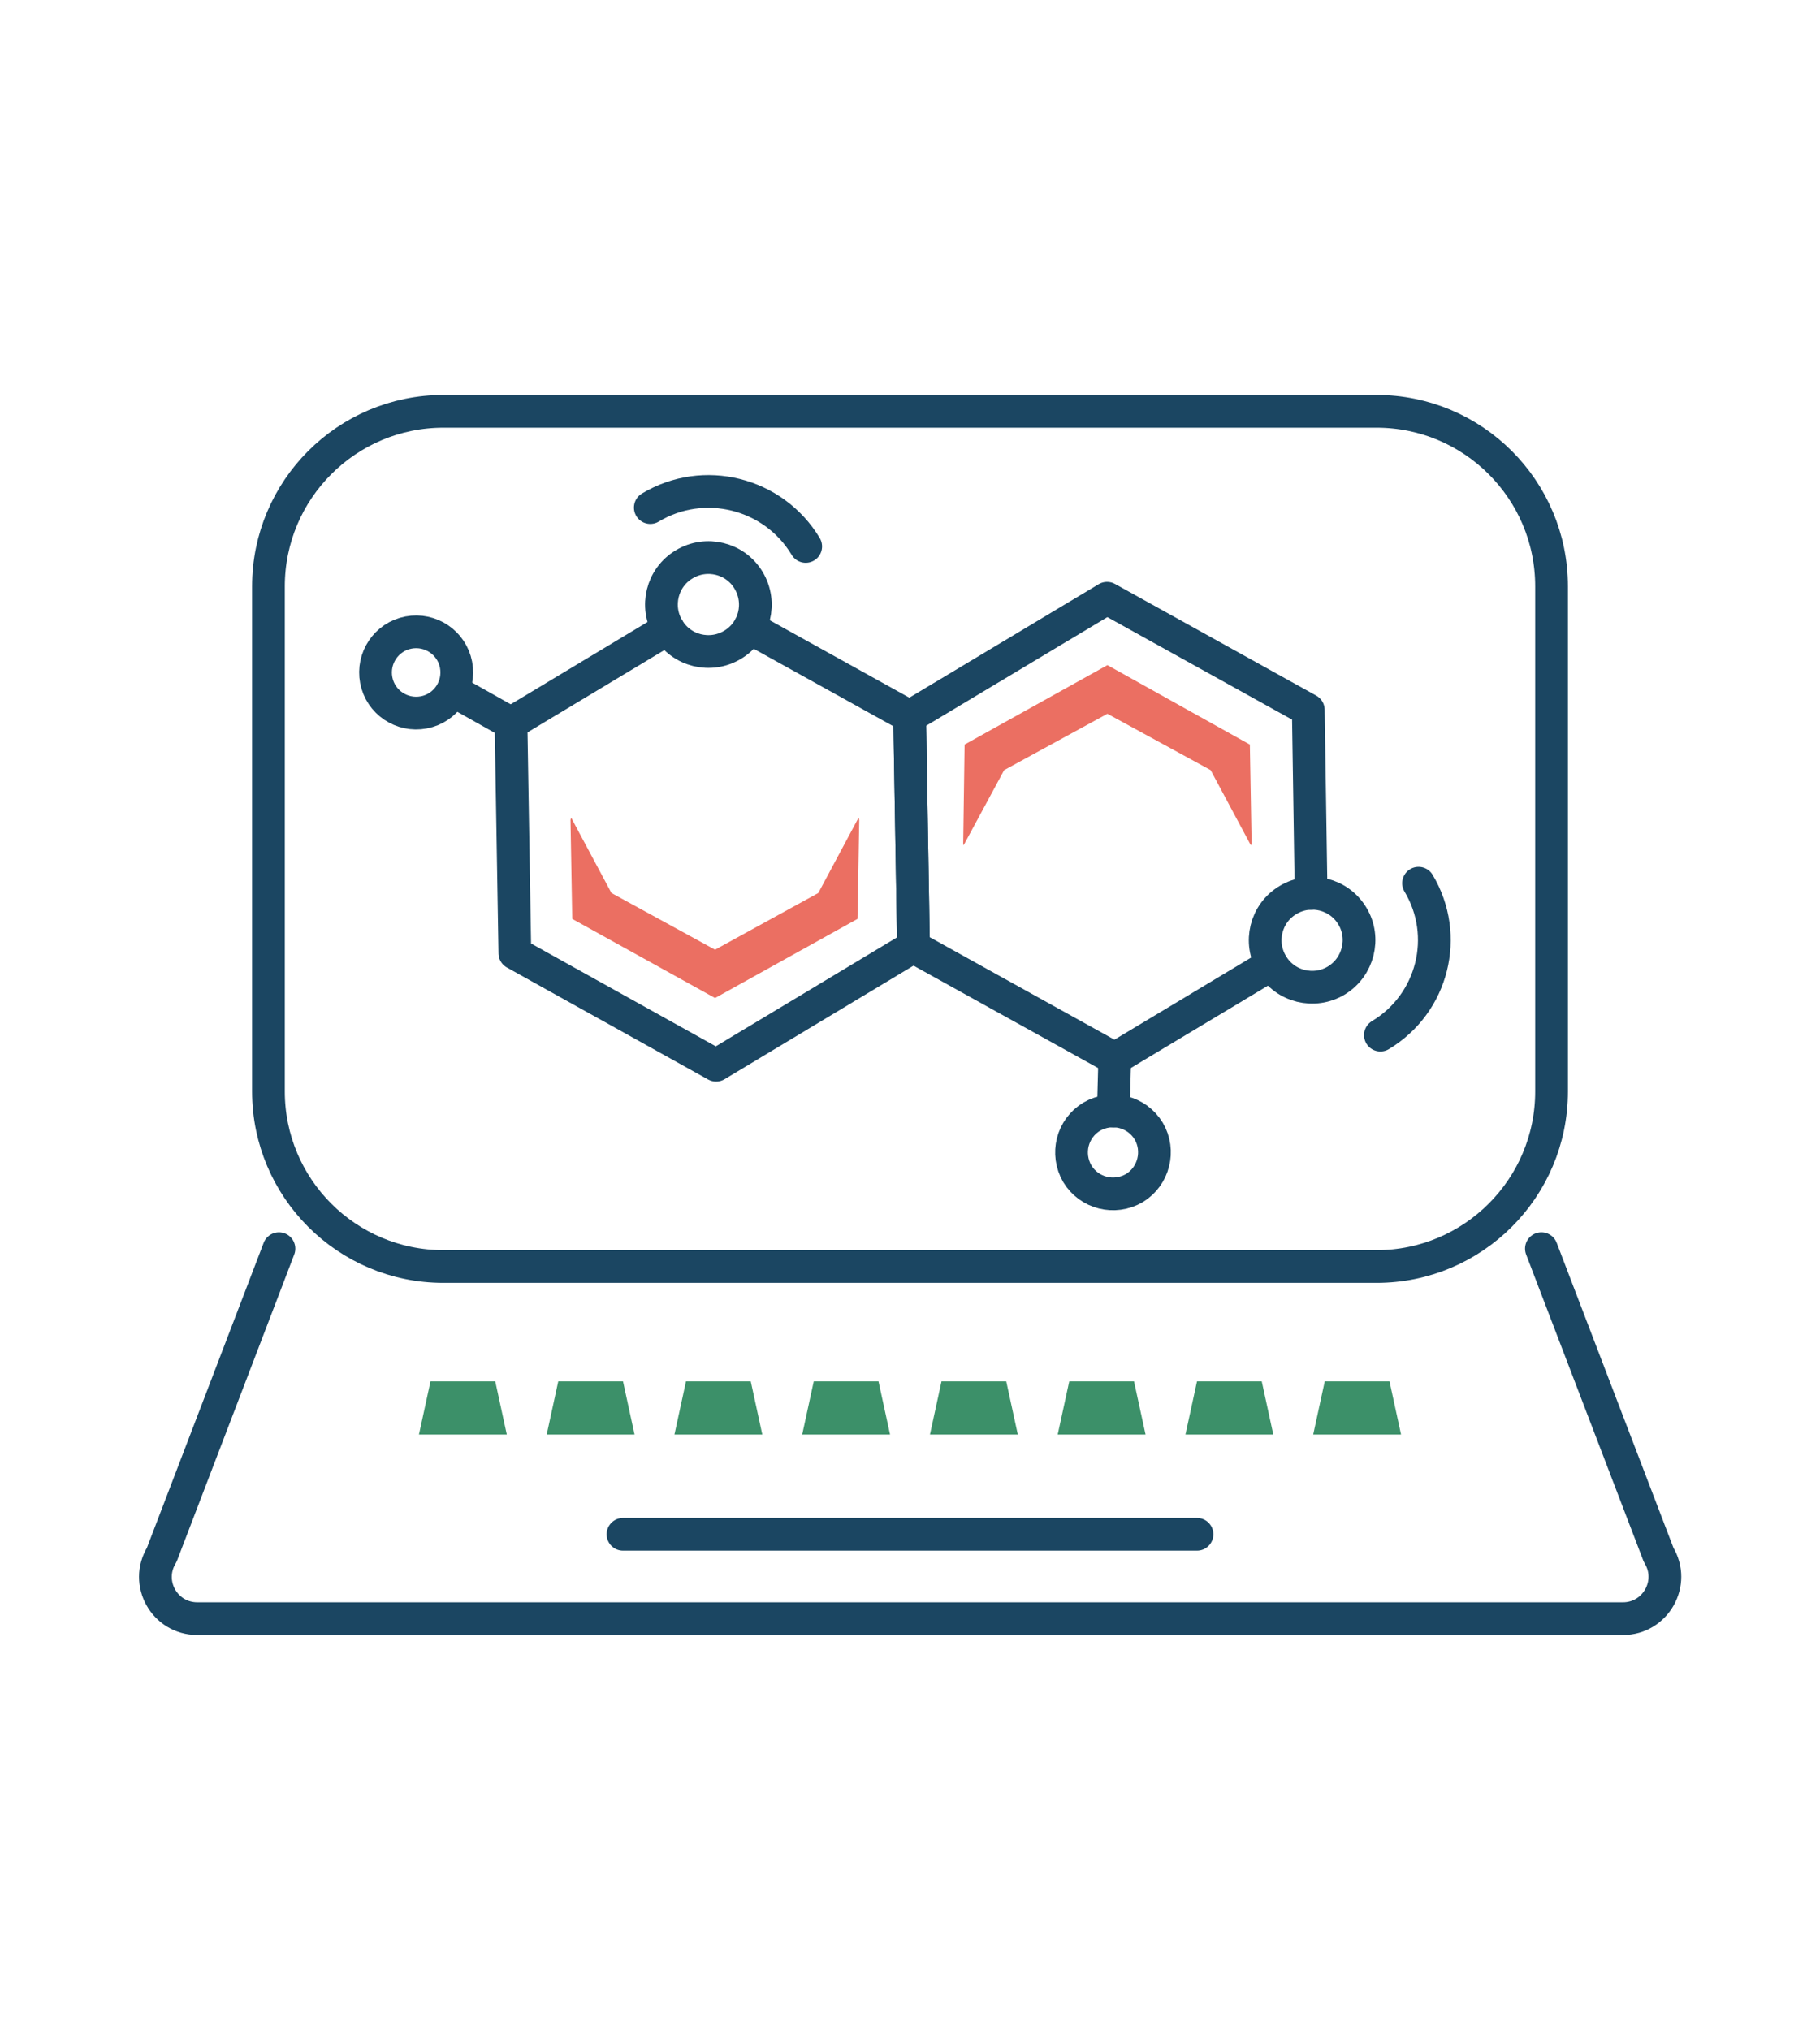 <?xml version="1.0" encoding="utf-8"?>
<!-- Generator: Adobe Illustrator 25.2.3, SVG Export Plug-In . SVG Version: 6.00 Build 0)  -->
<svg version="1.1" id="Layer_1" xmlns="http://www.w3.org/2000/svg" xmlns:xlink="http://www.w3.org/1999/xlink" x="0px" y="0px"
	 viewBox="0 0 52 58" style="enable-background:new 0 0 52 58;" xml:space="preserve">
<style type="text/css">
	.st0{fill:none;stroke:#1B4662;stroke-width:0.935;stroke-linecap:round;stroke-linejoin:round;stroke-miterlimit:10;}
	.st1{fill:#EB6F62;}
	.st2{fill:#3C9069;}
</style>
<g>
	<g>
		<g>
			<g>
				<polyline class="st0" points="21.41,17.93 25.99,20.47 26.1,27.04 20.46,30.43 14.71,27.23 14.6,20.66 19.09,17.96 				"/>
				<polyline class="st0" points="36.33,27.55 31.85,30.24 26.1,27.05 25.99,20.47 31.63,17.09 37.38,20.28 37.46,25.52 				"/>
				<path class="st0" d="M18.58,14.5c1.53-0.92,3.52-0.42,4.44,1.11"/>
				<path class="st0" d="M21.39,16.58c-0.38-0.64-1.21-0.84-1.84-0.46c-0.64,0.38-0.84,1.21-0.46,1.84
					c0.38,0.64,1.21,0.84,1.84,0.46C21.57,18.04,21.77,17.22,21.39,16.58z"/>
				<path class="st0" d="M40.53,25.23c0.9,1.5,0.41,3.44-1.09,4.34"/>
				<path class="st0" d="M38.64,26.17c-0.38-0.64-1.21-0.84-1.84-0.46c-0.64,0.38-0.84,1.21-0.46,1.84
					c0.38,0.64,1.21,0.84,1.84,0.46C38.81,27.63,39.02,26.8,38.64,26.17z"/>
				<line class="st0" x1="31.85" y1="30.24" x2="31.81" y2="31.74"/>
				<path class="st0" d="M32.82,32.31c-0.34-0.56-1.06-0.74-1.63-0.41c-0.56,0.34-0.74,1.06-0.41,1.63
					c0.34,0.56,1.06,0.74,1.63,0.41C32.97,33.6,33.15,32.87,32.82,32.31z"/>
				<line class="st0" x1="14.6" y1="20.66" x2="13.07" y2="19.8"/>
				<path class="st0" d="M12.11,20.35c0.63-0.12,1.04-0.73,0.92-1.36c-0.12-0.63-0.73-1.04-1.36-0.92
					c-0.63,0.12-1.04,0.73-0.92,1.36C10.87,20.06,11.48,20.47,12.11,20.35z"/>
				<polygon class="st1" points="24.53,23.36 23.38,25.51 20.43,27.13 17.47,25.51 16.32,23.36 16.3,23.42 16.35,26.25 20.43,28.51 
					24.5,26.25 24.55,23.42 				"/>
				<polygon class="st1" points="27.53,24.15 28.69,22 31.64,20.39 34.59,22 35.74,24.15 35.76,24.09 35.71,21.27 31.64,19 
					27.56,21.27 27.52,24.09 				"/>
			</g>
			<path id="XMLID_4_" class="st0" d="M39.33,36.18H12.67c-2.76,0-5-2.24-5-5V16.75c0-2.76,2.24-5,5-5h26.66c2.76,0,5,2.24,5,5
				v14.43C44.33,33.94,42.09,36.18,39.33,36.18z"/>
			<path class="st0" d="M44.04,35.67l3.35,8.75c0.49,0.8-0.09,1.82-1.02,1.82H26H5.64c-0.94,0-1.51-1.02-1.02-1.82l3.35-8.75"/>
			<line class="st0" x1="17.8" y1="43.83" x2="34.2" y2="43.83"/>
		</g>
		<g>
			<polygon class="st2" points="14.48,40.98 11.97,40.98 12.3,39.46 14.15,39.46 			"/>
			<polygon class="st2" points="18.13,40.98 15.62,40.98 15.95,39.46 17.8,39.46 			"/>
			<polygon class="st2" points="21.78,40.98 19.27,40.98 19.6,39.46 21.45,39.46 			"/>
			<polygon class="st2" points="25.43,40.98 22.92,40.98 23.25,39.46 25.1,39.46 			"/>
			<polygon class="st2" points="29.08,40.98 26.57,40.98 26.9,39.46 28.75,39.46 			"/>
			<polygon class="st2" points="32.73,40.98 30.22,40.98 30.55,39.46 32.4,39.46 			"/>
			<polygon class="st2" points="36.38,40.98 33.87,40.98 34.2,39.46 36.05,39.46 			"/>
			<polygon class="st2" points="40.03,40.98 37.52,40.98 37.85,39.46 39.7,39.46 			"/>
		</g>
	</g>
</g>
</svg>
